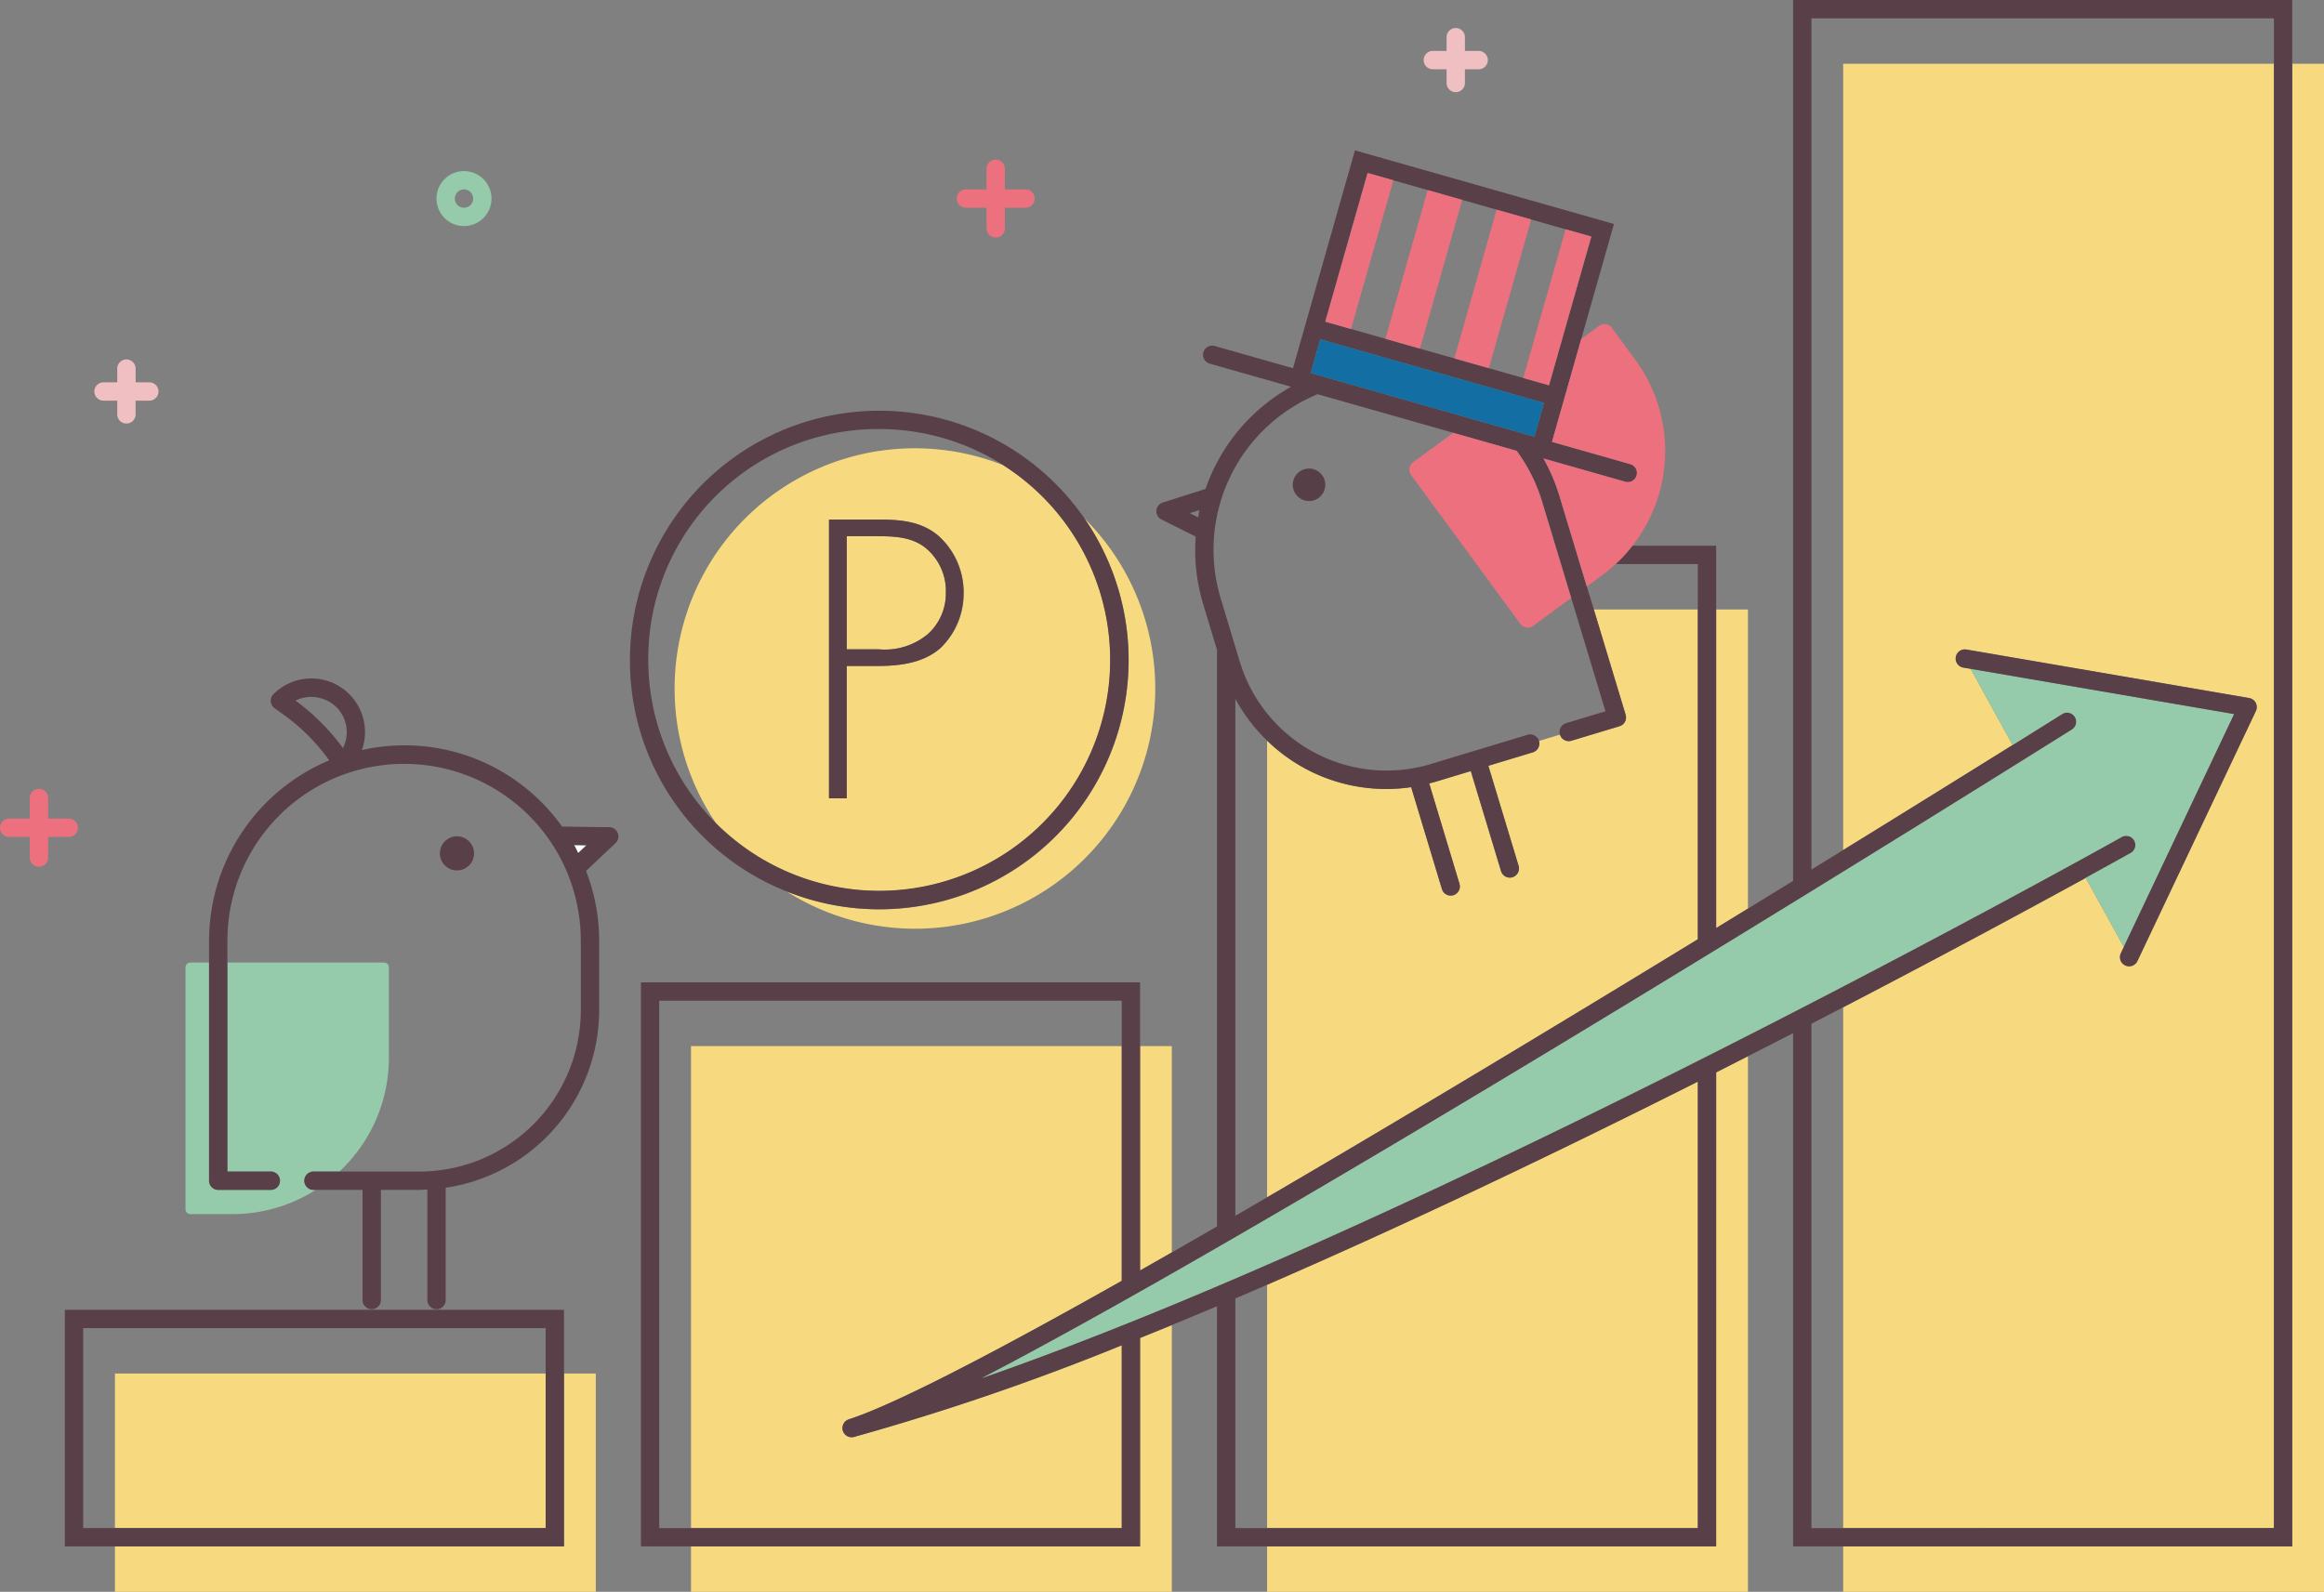 <svg xmlns="http://www.w3.org/2000/svg" xmlns:xlink="http://www.w3.org/1999/xlink" width="253.546" height="173.709" viewBox="0 0 253.546 173.709">
  <rect x="0" y="0" width="253.546" height="173.709" fill="#808080" stroke="none"/>
  <defs>
    <clipPath id="clip-path">
      <rect id="長方形_3333" data-name="長方形 3333" width="253.546" height="173.709" fill="none"/>
    </clipPath>
  </defs>
  <g id="img__point6" clip-path="url(#clip-path)">
    <path id="パス_11800" data-name="パス 11800" d="M11.293,43.722h1.5v1.5a1,1,0,0,0,2,0v-1.5h1.5a1,1,0,1,0,0-2h-1.5v-1.5a1,1,0,0,0-2,0v1.5h-1.5a1,1,0,0,0,0,2m5-1h0Zm-2.5-2.5v0Zm-1,2.5h0Z" fill="#f0bfc2"/>
    <path id="線_3861" data-name="線 3861" d="M1.5,0h0Z" transform="translate(11.293 42.722)" fill="#f0bfc2"/>
    <path id="線_3862" data-name="線 3862" d="M1.5,0h0Z" transform="translate(14.793 42.722)" fill="#f0bfc2"/>
    <path id="線_3863" data-name="線 3863" d="M0,0V0Z" transform="translate(13.793 40.222)" fill="#f0bfc2"/>
    <path id="パス_11801" data-name="パス 11801" d="M156.321,7.558h1.5v1.5a1,1,0,0,0,2,0v-1.5h1.5a1,1,0,0,0,0-2h-1.5v-1.5a1,1,0,0,0-2,0v1.5h-1.5a1,1,0,0,0,0,2m5-1h0Zm-2.5-2.5v0Zm-1,2.5h0Z" fill="#f0bfc2"/>
    <path id="線_3864" data-name="線 3864" d="M1.5,0h0Z" transform="translate(156.321 6.558)" fill="#f0bfc2"/>
    <path id="線_3865" data-name="線 3865" d="M1.5,0h0Z" transform="translate(159.821 6.558)" fill="#f0bfc2"/>
    <path id="線_3866" data-name="線 3866" d="M0,0V0Z" transform="translate(158.821 4.058)" fill="#f0bfc2"/>
    <path id="パス_11802" data-name="パス 11802" d="M50.622,24.669a3,3,0,1,0-3-3,3,3,0,0,0,3,3m0-4a1,1,0,1,1-1,1,1,1,0,0,1,1-1" fill="#95cbaa"/>
    <path id="パス_11803" data-name="パス 11803" d="M7.5,91.332a1,1,0,0,0,0-2H5.25v-2.25a1,1,0,0,0-2,0v2.25H1a1,1,0,0,0,0,2H3.25v2.25a1,1,0,0,0,2,0v-2.25Zm0-1h0Zm-6.5,0H1Zm3.25,3.25v0Z" fill="#ed707f"/>
    <path id="線_3867" data-name="線 3867" d="M0,0H0Z" transform="translate(1 90.332)" fill="#ed707f"/>
    <path id="線_3868" data-name="線 3868" d="M0,0H0Z" transform="translate(5.25 90.332)" fill="#ed707f"/>
    <path id="線_3869" data-name="線 3869" d="M0,6.5v0Z" transform="translate(4.25 87.082)" fill="#ed707f"/>
    <path id="パス_11804" data-name="パス 11804" d="M105.378,22.669h2.25v2.25a1,1,0,0,0,2,0v-2.25h2.25a1,1,0,0,0,0-2h-2.25v-2.25a1,1,0,0,0-2,0v2.25h-2.25a1,1,0,0,0,0,2m6.5-1h0Zm-3.25-3.25v0Zm-1,3.25h0Z" fill="#ed707f"/>
    <path id="線_3870" data-name="線 3870" d="M2.25,0h0Z" transform="translate(105.378 21.669)" fill="#ed707f"/>
    <path id="線_3871" data-name="線 3871" d="M2.25,0h0Z" transform="translate(109.628 21.669)" fill="#ed707f"/>
    <path id="線_3872" data-name="線 3872" d="M0,0V0Z" transform="translate(108.628 18.419)" fill="#ed707f"/>
    <rect id="長方形_3327" data-name="長方形 3327" width="46.992" height="16.866" transform="translate(12.539 149.887)" fill="#f7da7f"/>
    <path id="パス_11805" data-name="パス 11805" d="M61.532,168.753H12.54v4.956H65V149.887H61.532Z" fill="#f7da7f"/>
    <path id="パス_11806" data-name="パス 11806" d="M124.381,168.753H75.389v4.956h52.457V144.6q-1.74.715-3.465,1.408Z" fill="#f7da7f"/>
    <path id="パス_11807" data-name="パス 11807" d="M127.846,136.667V114.154h-3.465v24.488q1.707-.969,3.465-1.975" fill="#f7da7f"/>
    <path id="パス_11808" data-name="パス 11808" d="M92.911,156.839a1,1,0,0,1-.309-1.951c5.13-1.667,16.167-7.437,29.779-15.116V114.154H75.389v52.6h46.992V146.81a269.911,269.911,0,0,1-29.213,10,1.035,1.035,0,0,1-.257.033" fill="#f7da7f"/>
    <path id="パス_11809" data-name="パス 11809" d="M177.35,78.008a1,1,0,0,1-.669,1.246l-5.232,1.58a1,1,0,0,1-1.247-.668l-2.326.7a1,1,0,0,1-.668,1.245l-4.834,1.46,3.3,10.915a1,1,0,0,1-1.916.579L160.46,84.153,156.671,85.3c-.248.075-.5.132-.75.2l3.3,10.942a1,1,0,1,1-1.914.578L153.956,85.9A18.69,18.69,0,0,1,138.24,80.82v49.837c15.424-9,32.275-19.17,46.991-28.159V66.51H173.878Z" fill="#f7da7f"/>
    <path id="パス_11810" data-name="パス 11810" d="M187.231,168.753H138.239v4.956H190.7V115.265q-1.713.873-3.465,1.758Z" fill="#f7da7f"/>
    <path id="パス_11811" data-name="パス 11811" d="M190.7,99.154V66.51h-3.465v34.765q1.755-1.073,3.465-2.121" fill="#f7da7f"/>
    <path id="パス_11812" data-name="パス 11812" d="M138.239,140.2v26.552h46.992V118.031q-2.015,1.013-4.067,2.037c-12.7,6.331-27.83,13.579-42.925,20.133" fill="#f7da7f"/>
    <path id="パス_11813" data-name="パス 11813" d="M201.089,6.955V92.763c7.818-4.822,14.27-8.833,18.486-11.462L215,72.988l-.785-.134a1,1,0,0,1,.338-1.971l30.825,5.293a1,1,0,0,1,.734,1.413L233.2,104.856a1,1,0,0,1-.9.572.988.988,0,0,1-.427-.1,1,1,0,0,1-.476-1.331l.309-.653L227.548,95.8c-5.375,2.948-14.794,8.054-26.459,14.12v56.834h46.992V6.955Z" fill="#f7da7f"/>
    <path id="パス_11814" data-name="パス 11814" d="M250.081,6.955v161.8H201.089v4.956h52.456V6.955Z" fill="#f7da7f"/>
    <path id="パス_11815" data-name="パス 11815" d="M61.531,149.887v-6.955H7.074v25.821H61.531ZM12.539,166.753H9.074V144.932H59.531v21.821Z" fill="#583f48"/>
    <path id="パス_11816" data-name="パス 11816" d="M250.081,6.955V0H195.625V96.128q-2.4,1.476-4.929,3.025-1.707,1.047-3.465,2.121V59.555H178.1a16.687,16.687,0,0,1-1.836,2h8.966V102.5c-14.715,8.99-31.567,19.157-46.992,28.16q-1.744,1.019-3.464,2.017V76.254a18.489,18.489,0,0,0,3.464,4.565A18.6,18.6,0,0,0,153.956,85.9l3.355,11.109a1,1,0,0,0,1.915-.578l-3.3-10.942c.249-.065.5-.122.748-.2l3.79-1.145,3.3,10.915a1,1,0,0,0,.957.711.969.969,0,0,0,.289-.043,1,1,0,0,0,.669-1.246l-3.3-10.915,4.833-1.46a1,1,0,1,0-.578-1.914l-10.538,3.183a16.721,16.721,0,0,1-20.838-11.172l-2.124-7.035c-.006-.027-.012-.053-.02-.078a18.371,18.371,0,0,1,10.638-22.073l14.8,4.208,6.917,1.967a18.124,18.124,0,0,1,2.7,5.313c.008.027.018.054.029.081l3.219,10.658,3.737,12.377-4.274,1.291a1,1,0,1,0,.578,1.914l5.232-1.58a1,1,0,0,0,.668-1.246l-3.472-11.5L173.118,64l-3.042-10.072a.849.849,0,0,0-.036-.1,20.156,20.156,0,0,0-1.649-3.793l8.92,2.536a.96.96,0,0,0,.274.039,1,1,0,0,0,.273-1.962l-8.539-2.428,3.193-11.227,3.568-12.549-28.256-8.035-6.761,23.776-8.539-2.428a1,1,0,0,0-.547,1.924l8.881,2.525a20.389,20.389,0,0,0-9.336,11.151l-4.667,1.483a1,1,0,0,0-.144,1.848l3.744,1.869a20.069,20.069,0,0,0,.71,7.016.827.827,0,0,0,.024.1l1.586,5.252v62.912q-2.5,1.446-4.929,2.835-1.753,1-3.465,1.974V107.2H69.925v61.555h54.456V146.008q1.727-.694,3.465-1.408,2.454-1.01,4.929-2.057v26.21h54.456v-51.73q1.752-.885,3.465-1.758,2.511-1.278,4.929-2.522v56.01h54.456Zm-98.074,12.72,3.753,1.068,3.768,1.071,3.753,1.067,3.769,1.072L170.8,25.02l2.807.8-4.614,16.228-2.807-.8-3.753-1.067-3.768-1.072-3.753-1.067-3.769-1.071L147.393,35.9l-2.807-.8L149.2,18.877Zm-7.968,17.354,24.408,6.941L167.4,47.652l-24.408-6.94ZM129.81,56l1.042-.331c-.057.258-.088.523-.135.784Zm-7.429,110.757H71.925V109.2h50.456v30.574c-13.612,7.679-24.649,13.449-29.779,15.116a1,1,0,0,0,.309,1.951,1.035,1.035,0,0,0,.257-.033,269.911,269.911,0,0,0,29.213-10Zm62.85,0H134.775v-25.06q1.731-.739,3.464-1.492c15.1-6.554,30.224-13.8,42.925-20.133q2.057-1.024,4.067-2.037Zm15.858,0h-3.464v-55.04c1.172-.606,2.332-1.206,3.464-1.794,11.665-6.066,21.084-11.172,26.459-14.121,3.094-1.7,4.854-2.683,4.916-2.718a1,1,0,0,0-.978-1.744c-.818.459-74.718,41.8-124.329,59.035C142.9,131.779,222.114,82.084,226.026,79.627a1,1,0,1,0-1.064-1.693c-.143.089-2.083,1.307-5.387,3.367-4.216,2.629-10.668,6.64-18.486,11.462-1.129.7-2.28,1.406-3.464,2.134V2h50.456V166.753Z" fill="#583f48"/>
    <path id="パス_11817" data-name="パス 11817" d="M243.744,77.924,215,72.988l4.572,8.313c3.3-2.06,5.244-3.278,5.387-3.367a1,1,0,1,1,1.063,1.693c-3.911,2.457-83.122,52.152-118.869,70.744,49.612-17.235,123.511-58.576,124.329-59.035a1,1,0,1,1,.979,1.744c-.062.035-1.822,1.021-4.916,2.719l4.152,7.548Z" fill="#95cbaa"/>
    <path id="パス_11818" data-name="パス 11818" d="M231.7,103.348l-.309.653a1,1,0,1,0,1.807.855L246.115,77.59a1,1,0,0,0-.735-1.413l-30.824-5.293a1,1,0,1,0-.339,1.97l.786.135,28.74,4.936Z" fill="#583f48"/>
    <path id="パス_11819" data-name="パス 11819" d="M153.774,51.1a1,1,0,0,0,.182.744l11.91,16.235a1,1,0,0,0,1.4.215l4.144-3.039-3.218-10.659a.78.78,0,0,1-.029-.081,18.127,18.127,0,0,0-2.7-5.313l-6.917-1.967-4.376,3.211a1,1,0,0,0-.4.654" fill="#ed707f"/>
    <path id="パス_11820" data-name="パス 11820" d="M169.319,48.217l8.538,2.428a1,1,0,1,1-.546,1.924l-8.921-2.537a20.2,20.2,0,0,1,1.65,3.794c.014.032.025.065.036.1L173.118,64l1.717-1.259a16.986,16.986,0,0,0,1.43-1.184,16.61,16.61,0,0,0,1.835-2,16.786,16.786,0,0,0,.337-20.255l-2.583-3.521a1,1,0,0,0-1.4-.215l-1.945,1.426Z" fill="#ed707f"/>
    <path id="パス_11821" data-name="パス 11821" d="M143.326,54.6a1.772,1.772,0,1,0-2.208-1.184,1.771,1.771,0,0,0,2.208,1.184" fill="#573f47"/>
    <rect id="長方形_3328" data-name="長方形 3328" width="16.871" height="2.918" transform="translate(166.188 41.248) rotate(-74.125)" fill="#ed707f"/>
    <rect id="長方形_3329" data-name="長方形 3329" width="16.871" height="3.917" transform="translate(158.667 39.11) rotate(-74.128)" fill="#ed707f"/>
    <rect id="長方形_3330" data-name="長方形 3330" width="16.871" height="3.918" transform="translate(151.146 36.971) rotate(-74.128)" fill="#ed707f"/>
    <rect id="長方形_3331" data-name="長方形 3331" width="16.872" height="2.918" transform="matrix(0.274, -0.962, 0.962, 0.274, 144.586, 35.106)" fill="#ed707f"/>
    <rect id="長方形_3332" data-name="長方形 3332" width="3.829" height="25.376" transform="translate(142.992 40.713) rotate(-74.131)" fill="#136fa3"/>
    <path id="パス_11822" data-name="パス 11822" d="M95.933,99.232a27.067,27.067,0,0,1-10.145-1.969,26.2,26.2,0,0,0,32.5-40.716A27.186,27.186,0,0,1,95.933,99.232" fill="#f7da7f"/>
    <path id="パス_11823" data-name="パス 11823" d="M92.38,58.513V70.859h3.51a7.33,7.33,0,0,0,5.325-1.655,5.958,5.958,0,0,0,1.977-4.558,6.065,6.065,0,0,0-2.3-4.922c-1.534-1.17-3.47-1.211-5.326-1.211Z" fill="#f7da7f"/>
    <path id="パス_11824" data-name="パス 11824" d="M73.6,75.128a26.078,26.078,0,0,0,4.53,14.728,25.195,25.195,0,1,0,31.287-39.108A26.2,26.2,0,0,0,73.6,75.128m31.524-10.4a7.984,7.984,0,0,1-2.542,6.011c-1.855,1.614-4.4,1.936-6.777,1.936h-3.43V87.118H90.443V56.7h5.366c2.38,0,4.679.162,6.576,1.775a8.063,8.063,0,0,1,2.743,6.254" fill="#f7da7f"/>
    <path id="パス_11825" data-name="パス 11825" d="M85.788,97.263A27.2,27.2,0,1,0,68.726,72.026,27.067,27.067,0,0,0,85.788,97.263M95.933,46.819A25.194,25.194,0,1,1,70.726,72.026,25.053,25.053,0,0,1,95.933,46.819" fill="#583f48"/>
    <path id="パス_11826" data-name="パス 11826" d="M90.443,56.7v30.42H92.38V72.674h3.429c2.381,0,4.922-.322,6.778-1.936a8.44,8.44,0,0,0-.2-12.265c-1.9-1.613-4.195-1.775-6.576-1.775Zm12.749,7.948a5.964,5.964,0,0,1-1.977,4.559,7.334,7.334,0,0,1-5.325,1.654H92.38V58.513h3.187c1.856,0,3.792.041,5.326,1.211a6.066,6.066,0,0,1,2.3,4.922" fill="#583f48"/>
    <path id="パス_11827" data-name="パス 11827" d="M33.2,128.848a1,1,0,0,1,1-1h2.828a17.012,17.012,0,0,0,5.4-12.426v-9.849a.535.535,0,0,0-.534-.535H24.807v22.81h4.74a1,1,0,0,1,0,2h-5.74a1,1,0,0,1-1-1v-23.81H20.773a.535.535,0,0,0-.534.535v26.388a.534.534,0,0,0,.534.534h4.582a16.952,16.952,0,0,0,9.091-2.647H34.2a1,1,0,0,1-1-1" fill="#95cbaa"/>
    <path id="パス_11828" data-name="パス 11828" d="M62.628,92.219c.162.287.3.587.45.882l.913-.862Z" fill="#fff"/>
    <path id="パス_11829" data-name="パス 11829" d="M66.484,90.274,61.318,90.2A21.08,21.08,0,0,0,39.48,81.856a5.851,5.851,0,0,0-9.652-6.1,1,1,0,0,0,.123,1.519l.965.694a21.77,21.77,0,0,1,4.991,4.991l.012.016a21.353,21.353,0,0,0-13.106,19.341,1.037,1.037,0,0,0-.006.112v26.419a1,1,0,0,0,1,1h5.739a1,1,0,0,0,0-2H24.807v-25.32c0-.03,0-.06.005-.091a19.276,19.276,0,0,1,38.55,0,.872.872,0,0,0,.005.09v7.714a17.627,17.627,0,0,1-17.608,17.607H34.2a1,1,0,0,0,0,2h5.354v12.024a1,1,0,0,0,2,0V129.848h4.207c.291,0,.574-.031.863-.043v12.067a1,1,0,0,0,2,0V129.615a19.62,19.62,0,0,0,16.745-19.374v-7.812a1,1,0,0,0-.006-.111,21.058,21.058,0,0,0-1.425-7.278L67.156,92a1,1,0,0,0-.672-1.728m-3.857,1.945,1.364.02-.914.862c-.149-.295-.288-.6-.45-.882m-30.4-15.768a3.954,3.954,0,0,1,4.475.719,3.872,3.872,0,0,1,.717,4.472,23.824,23.824,0,0,0-5.192-5.191" fill="#583f48"/>
    <path id="パス_11830" data-name="パス 11830" d="M49.855,94.986a1.861,1.861,0,1,0-1.861-1.861,1.861,1.861,0,0,0,1.861,1.861" fill="#583f48"/>
  </g>
</svg>
